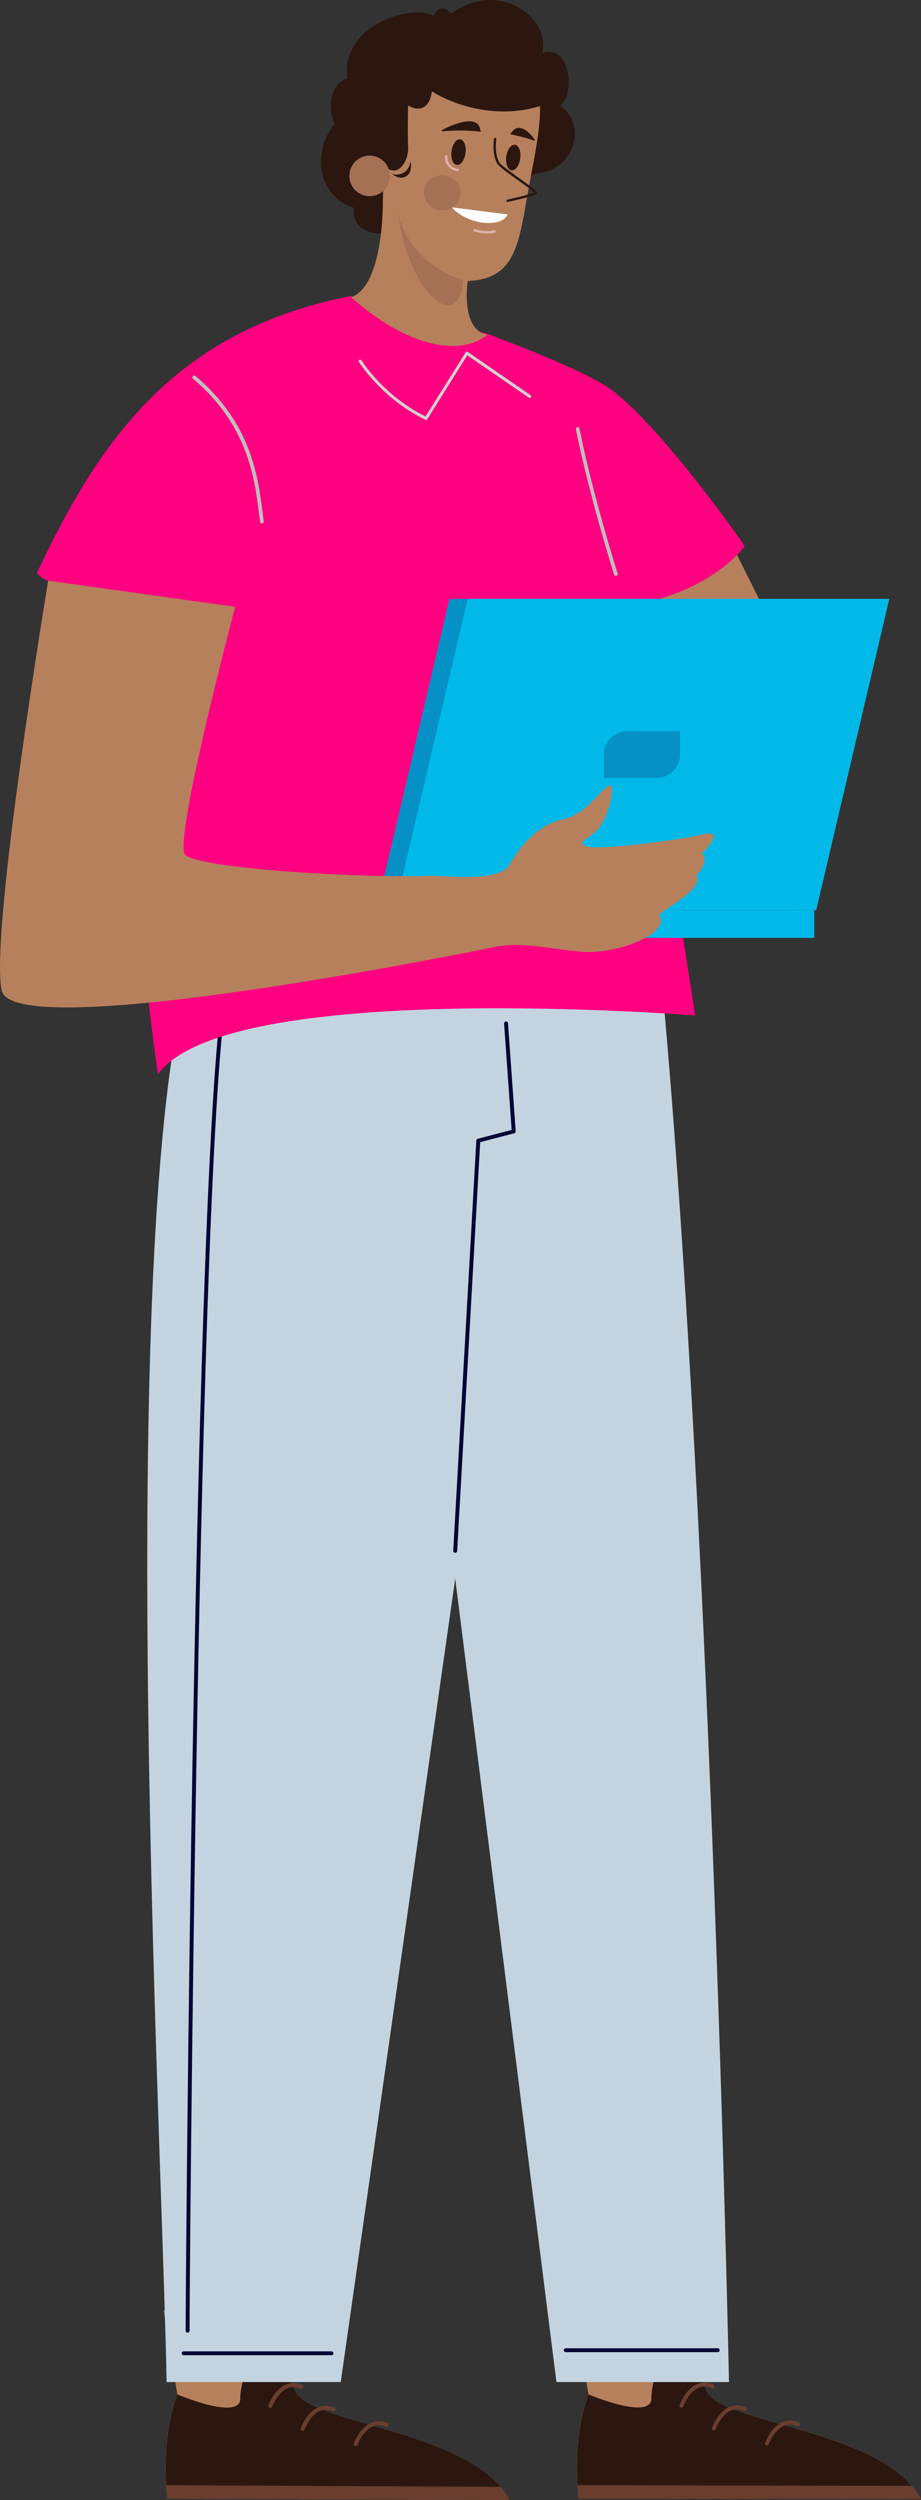 <svg width="132" height="358" viewBox="0 0 132 358" fill="none" xmlns="http://www.w3.org/2000/svg">
<rect x="0" y="0" width="132" height="358" fill="#333333" stroke="none"/>
<g clip-path="url(#clip0_32_2631)">
<path d="M23.453 330.863L25.417 342.868C22.889 349.452 23.966 357.809 23.966 357.809L73.036 358C67.763 348.054 44.744 347.229 42.338 342.468C39.932 337.708 38.907 323.601 38.907 323.601L23.436 330.872L23.453 330.863Z" fill="#B7805C"/>
<path d="M34.433 343.528C34.364 341.808 35.649 335.632 40.105 333.808C40.644 337.187 41.383 340.574 42.347 342.468C44.753 347.228 67.772 348.054 73.045 358L23.975 357.809C23.975 357.809 22.898 349.452 25.425 342.868C25.425 342.868 34.277 346.629 34.442 343.528H34.433Z" fill="#2B1710"/>
<path d="M71.733 356.098C72.246 356.697 72.689 357.323 73.045 358L23.975 357.809C23.975 357.809 23.879 357.071 23.81 355.863L71.733 356.098Z" fill="#693E2F"/>
<path d="M38.759 344.814C38.872 344.814 38.976 344.736 39.011 344.631C39.011 344.614 39.758 342.616 41.183 341.991C41.773 341.73 42.416 341.747 43.085 342.034C43.224 342.095 43.398 342.034 43.459 341.886C43.519 341.739 43.459 341.574 43.311 341.513C42.494 341.165 41.704 341.148 40.957 341.469C39.298 342.19 38.507 344.345 38.481 344.432C38.429 344.579 38.507 344.736 38.655 344.796C38.69 344.805 38.724 344.814 38.759 344.814Z" fill="#693E2F"/>
<path d="M43.389 348.08C43.502 348.08 43.606 348.002 43.641 347.897C43.641 347.88 44.388 345.882 45.813 345.257C46.403 344.996 47.046 345.013 47.715 345.3C47.854 345.361 48.028 345.3 48.088 345.152C48.149 345.005 48.088 344.84 47.941 344.779C47.124 344.431 46.334 344.414 45.587 344.735C43.928 345.456 43.137 347.611 43.111 347.698C43.059 347.845 43.137 348.002 43.285 348.062C43.319 348.071 43.354 348.08 43.389 348.08Z" fill="#693E2F"/>
<path d="M50.99 350.278C51.103 350.278 51.207 350.199 51.242 350.095C51.242 350.078 51.989 348.08 53.413 347.454C54.004 347.194 54.647 347.211 55.316 347.498C55.455 347.559 55.628 347.498 55.689 347.35C55.75 347.203 55.689 347.037 55.541 346.977C54.725 346.629 53.934 346.612 53.187 346.933C51.528 347.654 50.738 349.808 50.712 349.895C50.66 350.043 50.738 350.199 50.886 350.26C50.92 350.269 50.955 350.278 50.99 350.278Z" fill="#693E2F"/>
<path d="M82.331 330.872L84.337 342.868C81.827 349.461 82.93 357.809 82.93 357.809L132 357.852C126.701 347.915 103.682 347.168 101.258 342.407C98.835 337.647 97.775 323.549 97.775 323.549L82.331 330.863V330.872Z" fill="#B7805C"/>
<path d="M93.354 343.502C93.276 341.782 94.544 335.597 99 333.764C99.556 337.143 100.303 340.522 101.267 342.416C103.691 347.176 126.71 347.923 132.009 357.861L82.939 357.817C82.939 357.817 81.835 349.469 84.346 342.868C84.346 342.868 93.206 346.603 93.362 343.502H93.354Z" fill="#2B1710"/>
<path d="M130.688 355.958C131.201 356.549 131.644 357.183 132.009 357.852L82.939 357.809C82.939 357.809 82.843 357.07 82.774 355.863L130.697 355.958H130.688Z" fill="#693E2F"/>
<path d="M97.68 344.77C97.793 344.77 97.897 344.692 97.931 344.579C97.931 344.562 98.67 342.555 100.103 341.93C100.694 341.669 101.337 341.687 102.006 341.964C102.153 342.025 102.318 341.964 102.379 341.817C102.44 341.669 102.379 341.504 102.231 341.443C101.406 341.096 100.616 341.087 99.877 341.409C98.227 342.138 97.436 344.292 97.41 344.379C97.358 344.527 97.436 344.683 97.584 344.735C97.619 344.744 97.654 344.753 97.688 344.753L97.68 344.77Z" fill="#693E2F"/>
<path d="M102.318 348.028C102.431 348.028 102.535 347.949 102.57 347.836C102.57 347.819 103.308 345.812 104.742 345.187C105.332 344.926 105.975 344.944 106.644 345.222C106.792 345.283 106.957 345.222 107.018 345.074C107.078 344.926 107.018 344.761 106.87 344.701C106.045 344.353 105.254 344.344 104.516 344.666C102.865 345.396 102.075 347.55 102.049 347.637C101.997 347.784 102.075 347.941 102.223 347.993C102.257 348.001 102.292 348.01 102.327 348.01L102.318 348.028Z" fill="#693E2F"/>
<path d="M109.928 350.199C110.041 350.199 110.145 350.121 110.179 350.008C110.179 349.991 110.918 347.984 112.351 347.359C112.942 347.098 113.585 347.116 114.253 347.394C114.401 347.454 114.566 347.394 114.627 347.246C114.688 347.098 114.627 346.933 114.479 346.872C113.654 346.525 112.864 346.516 112.125 346.838C110.475 347.567 109.684 349.722 109.658 349.809C109.606 349.956 109.684 350.113 109.832 350.165C109.867 350.173 109.902 350.182 109.936 350.182L109.928 350.199Z" fill="#693E2F"/>
<path d="M104.481 341.096H79.751L65.244 226.042L48.836 341.096H23.879C23.219 304.882 15.775 168.329 28.431 134.764H94.292C101.788 210.128 104.481 341.096 104.481 341.096Z" fill="#C3D4E0"/>
<g style="mix-blend-mode:multiply">
<path d="M65.244 222.35C65.392 222.35 65.513 222.237 65.522 222.081L68.823 163.551L73.705 162.274C73.835 162.239 73.922 162.118 73.913 161.979L72.81 146.525C72.802 146.369 72.662 146.256 72.506 146.265C72.35 146.273 72.237 146.412 72.246 146.569L73.331 161.796L68.476 163.064C68.354 163.099 68.276 163.203 68.267 163.325L64.958 222.064C64.958 222.22 65.07 222.35 65.227 222.359C65.227 222.359 65.236 222.359 65.244 222.359V222.35Z" fill="#040635"/>
</g>
<g style="mix-blend-mode:multiply">
<path d="M81.08 336.813H102.865C103.022 336.813 103.143 336.683 103.143 336.535C103.143 336.388 103.013 336.257 102.865 336.257H81.08C80.923 336.257 80.802 336.388 80.802 336.535C80.802 336.683 80.932 336.813 81.08 336.813Z" fill="#040635"/>
</g>
<g style="mix-blend-mode:multiply">
<path d="M26.311 337.256H47.506C47.663 337.256 47.784 337.126 47.784 336.978C47.784 336.831 47.654 336.7 47.506 336.7H26.311C26.155 336.7 26.033 336.831 26.033 336.978C26.033 337.126 26.164 337.256 26.311 337.256Z" fill="#040635"/>
</g>
<g style="mix-blend-mode:multiply">
<path d="M26.902 334.016C27.058 334.016 27.18 333.877 27.171 333.73C27.128 332.305 28.318 164.55 32.679 141.148C32.705 140.992 32.609 140.844 32.453 140.818C32.296 140.792 32.149 140.888 32.123 141.044C27.753 164.507 26.563 332.323 26.607 333.747C26.607 333.904 26.737 334.025 26.885 334.025L26.902 334.016Z" fill="#040635"/>
</g>
<path d="M104.95 78.101L110.831 89.863L91.278 91.166C91.278 91.166 90.114 83.374 90.114 83.096C90.114 82.818 104.95 78.11 104.95 78.11V78.101Z" fill="#B7805C"/>
<path d="M50.286 42.391C25.634 47.229 14.576 62.239 5.281 82.062C6.376 83.157 6.923 83.157 6.923 83.157C6.923 83.157 19.501 117.886 19.501 120.752C18.954 126.494 22.646 154.656 22.646 153.839C32.487 140.028 99.643 145.413 99.643 145.413L90.461 86.709C102.223 84.659 106.731 78.231 106.731 78.231C106.592 77.823 93.927 59.955 86.969 55.36C82.73 52.554 69.865 47.811 69.865 47.811L50.286 42.382V42.391Z" fill="#FF0080"/>
<g style="mix-blend-mode:multiply">
<path d="M61.057 60.128C61.127 60.128 61.196 60.093 61.24 60.024L66.973 50.877L75.79 56.94C75.885 57.01 76.024 56.984 76.094 56.888C76.163 56.792 76.137 56.654 76.042 56.584L67.042 50.399C66.99 50.364 66.938 50.356 66.877 50.364C66.817 50.373 66.773 50.408 66.738 50.46L60.988 59.633C54.933 56.654 51.832 51.641 51.806 51.589C51.745 51.485 51.615 51.459 51.511 51.52C51.407 51.581 51.381 51.711 51.441 51.815C51.476 51.867 54.699 57.079 60.979 60.111C61.005 60.128 61.04 60.128 61.075 60.128H61.057Z" fill="#D1D1D1"/>
</g>
<path d="M124.842 85.754H64.41L53.926 130.333H114.358L124.842 85.754Z" fill="#0590C6"/>
<path d="M127.457 85.754H67.034L56.549 130.333H116.981L127.457 85.754Z" fill="#00B9E8"/>
<path d="M94.101 111.397H86.535V108.07C86.535 106.211 88.046 104.699 89.905 104.699H97.471V108.026C97.471 109.885 95.96 111.397 94.101 111.397Z" fill="#0590C6"/>
<path d="M116.703 130.333H33.035V134.295H116.703V130.333Z" fill="#00B9E8"/>
<g style="mix-blend-mode:multiply">
<path d="M37.543 74.948C37.413 74.948 37.3 74.852 37.282 74.722C37.23 74.331 37.178 73.914 37.117 73.471C36.475 68.441 35.51 60.84 27.666 54.239C27.554 54.143 27.545 53.978 27.632 53.865C27.727 53.752 27.892 53.743 28.005 53.83C36.005 60.562 36.987 68.285 37.639 73.401C37.691 73.836 37.743 74.253 37.804 74.644C37.821 74.782 37.725 74.921 37.578 74.939C37.569 74.939 37.552 74.939 37.543 74.939V74.948Z" fill="#BFBFBF"/>
</g>
<g style="mix-blend-mode:multiply">
<path d="M88.263 82.462C88.151 82.462 88.046 82.392 88.012 82.279C87.977 82.166 84.433 70.943 82.539 61.466C82.513 61.327 82.6 61.188 82.748 61.162C82.886 61.136 83.025 61.223 83.052 61.371C84.937 70.813 88.481 82.01 88.515 82.123C88.559 82.262 88.481 82.41 88.342 82.453C88.316 82.453 88.29 82.462 88.263 82.462Z" fill="#BFBFBF"/>
</g>
<path d="M62.135 2.328C63.142 -0.017 64.662 1.981 64.662 1.981C71.116 -2.945 78.978 2.25 77.709 7.592C81.627 6.185 82.591 13.351 80.289 15.115C84.685 18.329 81.592 24.948 76.641 24.835C74.99 26.824 59.546 31.923 57.852 33.209C50.651 34.451 50.564 30.985 50.729 29.769C45.821 28.284 44.458 22.029 47.923 17.799C46.316 13.308 48.931 11.31 49.765 11.284C48.766 3.284 59.633 0.469 62.143 2.319L62.135 2.328Z" fill="#2B1710"/>
<path d="M58.486 15.089C58.486 15.089 58.408 19.232 58.495 21.091C58.582 22.95 57.131 25.678 55.003 23.758L54.873 28.605C54.873 28.605 55.107 40.844 50.33 42.564C58.486 49.8 66.07 51.077 69.883 47.915C66.938 47.516 66.634 43.181 67.034 40.236C74.339 39.95 74.382 34.225 75.929 26.077C76.658 22.22 77.466 18.277 77.397 15.193C69.961 17.46 63.385 14.081 61.909 13.082C61.318 16.956 58.486 15.106 58.486 15.106V15.089Z" fill="#B7805C"/>
<path d="M66.009 27.979C65.818 29.352 64.489 30.299 63.047 30.099C61.605 29.89 60.588 28.613 60.788 27.241C60.979 25.868 62.308 24.922 63.75 25.121C65.192 25.33 66.209 26.607 66.009 27.979Z" fill="#A57155"/>
<path d="M72.558 22.429C72.419 23.436 72.758 24.323 73.314 24.392C73.87 24.47 74.426 23.706 74.565 22.698C74.704 21.691 74.365 20.805 73.809 20.735C73.253 20.657 72.697 21.421 72.558 22.429Z" fill="#2B1710"/>
<path d="M64.714 21.647C64.575 22.655 64.914 23.541 65.47 23.61C66.026 23.689 66.582 22.924 66.721 21.916C66.86 20.909 66.521 20.023 65.965 19.953C65.409 19.875 64.853 20.64 64.714 21.647Z" fill="#2B1710"/>
<g style="mix-blend-mode:multiply">
<path d="M65.531 24.522C65.531 24.522 65.583 24.522 65.6 24.522C65.696 24.531 65.783 24.461 65.791 24.366C65.8 24.27 65.731 24.183 65.635 24.175C64.714 24.088 64.046 23.306 64.115 22.394C64.115 22.298 64.054 22.211 63.959 22.211C63.863 22.211 63.785 22.281 63.776 22.368C63.698 23.436 64.471 24.366 65.54 24.505L65.531 24.522Z" fill="#E0B3A8"/>
</g>
<path d="M72.784 28.909C73.931 28.666 76.632 28.057 76.901 27.753C76.936 27.719 76.954 27.632 76.954 27.588C76.928 27.336 76.389 26.919 74.443 25.53C73.227 24.661 71.724 23.584 71.551 23.245C71.09 22.342 70.96 21.256 71.134 19.927C71.142 19.831 71.082 19.744 70.986 19.736C70.891 19.727 70.804 19.788 70.795 19.883C70.612 21.291 70.76 22.446 71.247 23.41C71.446 23.801 72.567 24.617 74.252 25.816C75.173 26.477 76.302 27.276 76.572 27.58C76.137 27.779 74.356 28.223 72.732 28.579C72.636 28.596 72.576 28.692 72.602 28.787C72.619 28.883 72.715 28.935 72.802 28.917L72.784 28.909Z" fill="#2B1710"/>
<g style="mix-blend-mode:multiply">
<path d="M69.04 33.383C69.561 33.452 70.222 33.469 70.925 33.313C71.021 33.296 71.073 33.2 71.055 33.105C71.038 33.009 70.943 32.957 70.847 32.974C69.405 33.304 68.085 32.809 68.076 32.801C67.989 32.766 67.885 32.809 67.85 32.896C67.816 32.983 67.859 33.087 67.946 33.122C67.981 33.131 68.406 33.296 69.04 33.383Z" fill="#E0B3A8"/>
</g>
<path d="M63.42 18.798C63.42 18.798 63.438 18.798 63.446 18.798C63.472 18.798 66.252 18.52 68.797 18.858C68.858 18.858 68.91 18.824 68.919 18.763C68.927 18.702 68.832 18.702 68.823 18.641C68.554 15.809 63.446 18.572 63.42 18.581C63.359 18.581 63.316 18.641 63.325 18.702C63.325 18.754 63.368 18.798 63.42 18.798Z" fill="#2B1710"/>
<path d="M76.519 20.135C76.572 20.135 76.615 20.118 76.641 20.066C76.667 20.005 76.615 19.97 76.58 19.918C74.339 16.921 73.297 19.032 73.271 19.032C73.201 19.023 73.149 19.058 73.14 19.119C73.132 19.18 73.166 19.241 73.227 19.249C73.245 19.249 75.199 19.623 76.493 20.127C76.493 20.127 76.511 20.127 76.519 20.127V20.135Z" fill="#2B1710"/>
<path d="M72.758 30.707L64.766 29.691C67.008 32.245 71.889 32.679 72.758 30.707Z" fill="white"/>
<path d="M58.842 23.132C58.53 24.817 57.235 25.191 56.202 24.913C57.739 26.173 59.285 25.052 58.842 23.132Z" fill="#2B1710"/>
<path d="M55.837 25.712C55.55 27.293 54.039 28.335 52.458 28.049C50.877 27.762 49.834 26.251 50.121 24.67C50.408 23.089 51.919 22.046 53.5 22.333C55.081 22.62 56.123 24.131 55.837 25.712Z" fill="#A57155"/>
<g style="mix-blend-mode:multiply">
<path d="M53.352 23.149C52.727 23.036 52.093 23.21 51.615 23.636C51.563 23.679 51.563 23.757 51.606 23.809C51.65 23.862 51.728 23.862 51.78 23.818C52.206 23.445 52.762 23.288 53.318 23.393C53.596 23.445 53.839 23.558 54.056 23.705C54.03 23.705 54.004 23.688 53.978 23.679C53.309 23.558 52.657 24.001 52.536 24.678C52.414 25.347 52.857 25.999 53.535 26.12C54.021 26.207 54.49 25.999 54.76 25.625C54.629 26.155 54.264 26.607 53.761 26.841C53.7 26.867 53.674 26.945 53.7 27.006C53.717 27.041 53.752 27.067 53.787 27.076C53.813 27.076 53.839 27.076 53.856 27.067C54.464 26.78 54.899 26.224 55.012 25.564C55.22 24.444 54.464 23.358 53.344 23.158L53.352 23.149ZM53.57 25.886C53.031 25.79 52.666 25.269 52.77 24.73C52.866 24.192 53.387 23.827 53.926 23.931C54.464 24.035 54.829 24.548 54.725 25.087C54.629 25.625 54.108 25.99 53.57 25.886Z" fill="#A57155"/>
</g>
<path d="M66.365 40.132C61.153 38.482 57.774 34.503 56.897 29.925C58.695 42.912 65.93 47.602 66.365 40.132Z" fill="#A57155"/>
<path d="M70.639 135.658C74.739 134.746 78.674 135.893 83.399 136.292C88.124 136.692 96.003 133.834 94.535 131.15C93.936 130.646 101.007 127.675 99.834 125.269C99.834 125.269 101.71 123.601 100.642 122.159C100.642 122.159 104.386 118.607 100.572 119.51C96.759 120.413 84.798 121.899 83.816 121.108C82.834 120.318 84.016 120.439 85.597 118.85C87.178 117.26 88.237 112.595 87.421 112.465C86.604 112.335 84.207 116.6 80.619 117.347C77.032 118.103 74.53 121.186 73.045 123.801C71.568 126.416 63.95 125.356 61.744 125.417C49.035 125.738 28.335 124.201 26.546 122.411C24.756 120.622 33.704 86.892 33.704 86.892L6.906 83.148C6.906 83.148 -1.538 133.921 0.252 141.843C2.041 149.765 70.639 135.658 70.639 135.658Z" fill="#B7805C"/>
<g style="mix-blend-mode:multiply">
<path d="M99.99 122.394C99.99 122.481 99.947 122.559 99.869 122.603C99.547 122.759 92.042 126.433 86.578 126.051C86.457 126.051 86.361 125.929 86.37 125.808C86.37 125.686 86.483 125.591 86.613 125.599C91.947 125.964 99.591 122.229 99.669 122.194C99.782 122.142 99.912 122.186 99.973 122.298C99.99 122.325 99.999 122.359 99.999 122.394H99.99Z" fill="#B7805C"/>
</g>
<g style="mix-blend-mode:multiply">
<path d="M99.078 126.077C99.078 126.155 99.043 126.225 98.974 126.268C98.722 126.433 92.833 130.333 88.211 130.551C88.09 130.551 87.977 130.464 87.977 130.333C87.977 130.212 88.064 130.099 88.194 130.099C92.685 129.89 98.67 125.929 98.722 125.886C98.826 125.816 98.965 125.843 99.035 125.947C99.061 125.982 99.07 126.025 99.07 126.068L99.078 126.077Z" fill="#B7805C"/>
</g>
<g style="mix-blend-mode:multiply">
<path d="M93.562 131.271C93.562 131.358 93.519 131.445 93.432 131.48C90.618 132.826 89.037 132.983 88.976 132.983C88.854 132.991 88.741 132.904 88.733 132.774C88.724 132.644 88.811 132.54 88.941 132.531C88.958 132.531 90.513 132.375 93.249 131.063C93.362 131.011 93.493 131.063 93.554 131.167C93.571 131.193 93.571 131.228 93.58 131.263L93.562 131.271Z" fill="#B7805C"/>
</g>
</g>
<defs>
<clipPath id="clip0_32_2631">
<rect width="132" height="358" fill="white"/>
</clipPath>
</defs>
</svg>
